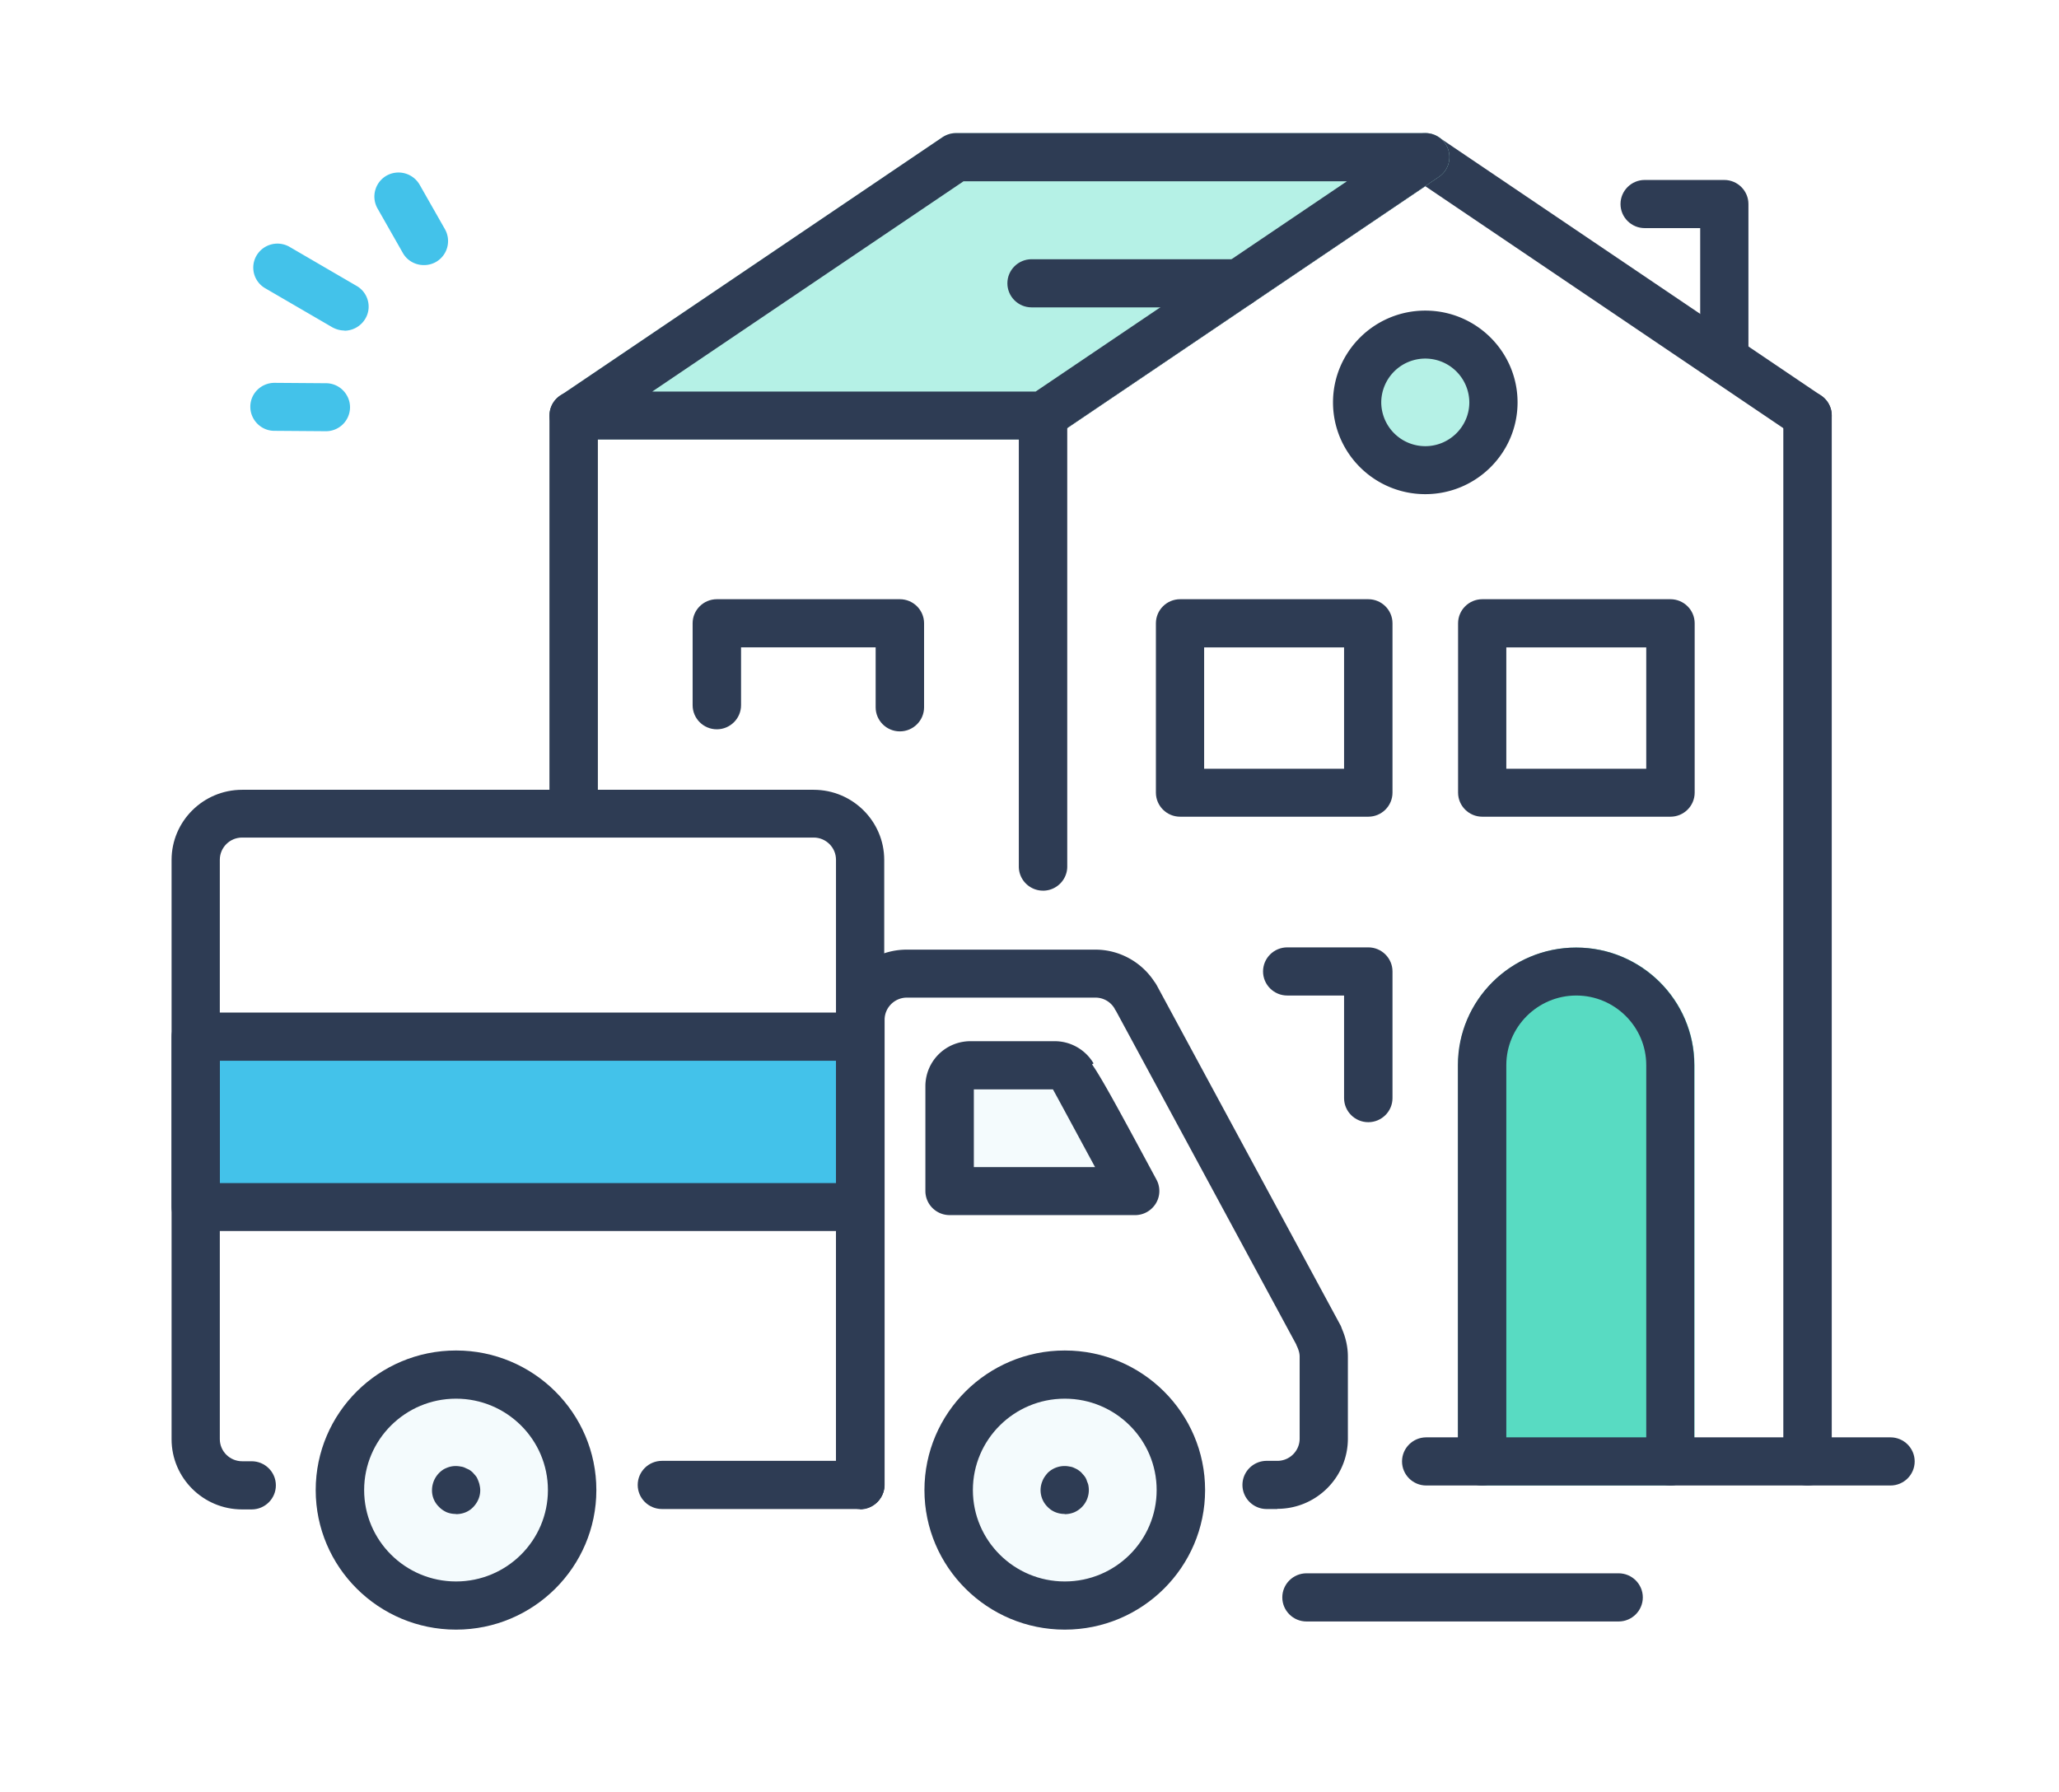 <svg width="108" height="94" fill="none" xmlns="http://www.w3.org/2000/svg"><g clip-path="url(#a)"><path d="M87.62 76.662v-20.79c0-2.715-2.21-4.913-4.94-4.913-2.73 0-4.94 2.198-4.94 4.914v20.79H87.62Z" fill="#58DBC2"/><path d="M87.62 77.925h-9.87c-.7 0-1.27-.566-1.27-1.263v-20.79c0-3.401 2.78-6.166 6.2-6.166 3.42 0 6.2 2.765 6.2 6.167v20.79c0 .696-.57 1.263-1.27 1.263h.01Zm-8.61-2.516h7.34V55.873c0-2.01-1.65-3.65-3.67-3.65s-3.67 1.64-3.67 3.65v19.536Z" fill="#58DBC2"/><path d="M47.2 38.366c-.7 0-1.27-.567-1.27-1.263v-3.144h-7.06v3.034c0 .697-.57 1.264-1.27 1.264-.7 0-1.27-.567-1.27-1.264v-4.297c0-.696.57-1.263 1.27-1.263h9.6c.7 0 1.27.567 1.27 1.263v4.407c0 .696-.57 1.263-1.27 1.263ZM71.77 42.842H61.9c-.7 0-1.27-.567-1.27-1.263v-8.883c0-.696.57-1.263 1.27-1.263h9.87c.7 0 1.27.567 1.27 1.263v8.883c0 .696-.57 1.263-1.27 1.263Zm-8.61-2.517h7.34V33.96h-7.34v6.366ZM71.77 58.867c-.7 0-1.27-.567-1.27-1.263v-5.382h-2.98c-.7 0-1.27-.567-1.27-1.263s.57-1.263 1.27-1.263h4.25c.7 0 1.27.567 1.27 1.263v6.645c0 .696-.57 1.263-1.27 1.263ZM87.62 42.842h-9.87c-.7 0-1.27-.567-1.27-1.263v-8.883c0-.696.57-1.263 1.27-1.263h9.87c.7 0 1.27.567 1.27 1.263v8.883c0 .696-.57 1.263-1.27 1.263Zm-8.61-2.517h7.34V33.96h-7.34v6.366ZM87.62 77.925c-.7 0-1.27-.566-1.27-1.263v-20.79c0-2.008-1.65-3.65-3.67-3.65s-3.67 1.642-3.67 3.65v20.79c0 .697-.57 1.263-1.27 1.263-.7 0-1.27-.566-1.27-1.263v-20.79c0-3.401 2.78-6.166 6.2-6.166 3.42 0 6.2 2.765 6.2 6.167v20.79c0 .696-.57 1.263-1.27 1.263h.02ZM94.81 77.925c-.7 0-1.27-.566-1.27-1.263V21.794c0-.696.57-1.263 1.27-1.263.7 0 1.27.567 1.27 1.263v54.868c0 .697-.57 1.263-1.27 1.263Z" fill="#2E3C54"/><path d="M94.81 23.057c-.24 0-.49-.07-.71-.218L74.76 9.768l-19.34 13.07c-.58.388-1.37.238-1.76-.339a1.26 1.26 0 0 1 .34-1.75L74.05 7.202c.43-.289.99-.289 1.42 0L95.52 20.75a1.254 1.254 0 0 1-.71 2.298v.01Z" fill="#2E3C54"/><path d="M30.09 21.794 50.15 8.246h24.61L54.71 21.794H30.09Z" fill="#B5F1E6"/><path d="M54.71 23.057H30.09a1.256 1.256 0 0 1-.71-2.297L49.43 7.202c.21-.14.46-.22.71-.22h24.62a1.256 1.256 0 0 1 .71 2.299L55.42 22.829c-.21.139-.46.218-.71.218v.01Zm-20.5-2.516h20.11L70.65 9.509H50.54L34.21 20.541Z" fill="#B5F1E6"/><path d="M54.71 23.057H30.09a1.256 1.256 0 0 1-.71-2.297L49.43 7.202c.21-.14.46-.22.71-.22h24.62a1.256 1.256 0 0 1 .71 2.299L55.42 22.829c-.21.139-.46.218-.71.218v.01Zm-20.5-2.516h20.11L70.65 9.509H50.54L34.21 20.541Z" fill="#2E3C54"/><path d="M30.09 43.926c-.7 0-1.27-.567-1.27-1.263V21.794c0-.696.57-1.263 1.27-1.263.7 0 1.27.567 1.27 1.263v20.879c0 .696-.57 1.263-1.27 1.263v-.01ZM99.16 77.925H74.81c-.7 0-1.27-.566-1.27-1.263 0-.696.57-1.263 1.27-1.263h24.35c.7 0 1.27.567 1.27 1.263 0 .697-.57 1.263-1.27 1.263ZM84.9 85.058H68.53c-.7 0-1.27-.567-1.27-1.264 0-.696.57-1.263 1.27-1.263H84.9c.7 0 1.27.567 1.27 1.263 0 .697-.57 1.264-1.27 1.264ZM64.96 16.124H54.11c-.7 0-1.27-.567-1.27-1.263s.57-1.263 1.27-1.263h10.85c.7 0 1.27.567 1.27 1.263s-.57 1.263-1.27 1.263ZM90.45 20.103c-.7 0-1.27-.567-1.27-1.263v-6.874h-2.91c-.7 0-1.27-.567-1.27-1.263s.57-1.263 1.27-1.263h4.17c.7 0 1.27.567 1.27 1.263v8.137c0 .696-.57 1.263-1.27 1.263h.01Z" fill="#2E3C54"/><path d="M74.76 24.659a3.56 3.56 0 0 0 3.57-3.551 3.56 3.56 0 0 0-3.57-3.551 3.56 3.56 0 0 0-3.57 3.55 3.56 3.56 0 0 0 3.57 3.552Z" fill="#B5F1E6"/><path d="M74.76 25.922c-2.67 0-4.84-2.158-4.84-4.814s2.17-4.815 4.84-4.815 4.84 2.159 4.84 4.815c0 2.656-2.17 4.814-4.84 4.814Zm0-7.112a2.311 2.311 0 0 0-2.31 2.298 2.311 2.311 0 0 0 2.31 2.297c1.27 0 2.31-1.034 2.31-2.297a2.311 2.311 0 0 0-2.31-2.298Z" fill="#2E3C54"/><path d="M18.07 17.338c-.22 0-.44-.06-.64-.17l-3.52-2.048a1.25 1.25 0 0 1-.45-1.721 1.272 1.272 0 0 1 1.73-.448l3.52 2.05c.6.347.81 1.123.45 1.72a1.28 1.28 0 0 1-1.09.627v-.01ZM17.09 22.62l-2.7-.02c-.7 0-1.26-.577-1.26-1.264 0-.696.57-1.253 1.27-1.253l2.7.02c.7 0 1.26.577 1.26 1.263a1.26 1.26 0 0 1-1.27 1.254ZM22.23 13.906c-.44 0-.87-.229-1.1-.637l-1.33-2.337a1.265 1.265 0 0 1 .48-1.721 1.28 1.28 0 0 1 1.73.477l1.33 2.338c.34.607.13 1.373-.48 1.72-.2.11-.41.16-.62.16h-.01Z" fill="#43C2EA"/><path d="M67 79.159h-.56c-.7 0-1.27-.567-1.27-1.263 0-.697.57-1.264 1.27-1.264H67c.65 0 1.17-.527 1.17-1.163v-4.307c0-.17-.05-.339-.13-.518-.02-.04-.04-.08-.05-.12l-9.46-17.506s-.05-.06-.06-.1a1.161 1.161 0 0 0-1-.586h-9.9c-.65 0-1.17.527-1.17 1.163v24.39c0 .697-.57 1.264-1.27 1.264-.7 0-1.27-.567-1.27-1.263v-24.39c0-2.03 1.66-3.681 3.7-3.681h9.9c1.24 0 2.41.637 3.09 1.681.05.06.09.13.13.199l9.61 17.785c.04.07.07.14.09.21.21.477.32.974.32 1.472v4.306c0 2.03-1.66 3.681-3.7 3.681v.01Z" fill="#2E3C54"/><g opacity=".24"><path opacity=".24" d="M49.81 62.17v-5.193c0-.597.49-1.084 1.09-1.084h4.43c.4 0 .75.218.94.547 0 0 2 3.7 3.28 6.058h-9.74v-.329Z" fill="#43C2EA"/><path opacity=".24" d="M59.55 63.74h-9.74c-.7 0-1.27-.566-1.27-1.262v-5.511a2.358 2.358 0 0 1 2.36-2.348h4.43c.83 0 1.61.448 2.03 1.164l-.08.05c.54.776 1.44 2.447 3.38 6.048.21.388.2.865-.03 1.243-.23.378-.64.617-1.09.617h.01Zm-8.47-2.516h6.36c-.97-1.79-1.96-3.63-2.21-4.078h-4.15v4.078Z" fill="#2E3C54"/></g><path d="M59.55 63.74h-9.74c-.7 0-1.27-.566-1.27-1.262v-5.511a2.358 2.358 0 0 1 2.36-2.348h4.43c.83 0 1.61.448 2.03 1.164l-.08.05c.54.776 1.44 2.447 3.38 6.048.21.388.2.865-.03 1.243-.23.378-.64.617-1.09.617h.01Zm-8.47-2.516h6.36c-.97-1.79-1.96-3.63-2.21-4.078h-4.15v4.078Z" fill="#2E3C54"/><path d="M45.13 54.38H10.27v8.933h34.86v-8.932Z" fill="#43C2EA"/><path d="M45.12 64.576H10.27c-.7 0-1.27-.566-1.27-1.263v-8.932c0-.697.57-1.264 1.27-1.264h34.85c.7 0 1.27.567 1.27 1.264v8.932c0 .697-.57 1.263-1.27 1.263ZM11.53 62.06h32.33v-6.416H11.53v6.416Z" fill="#2E3C54"/><path d="M45.12 79.159c-.7 0-1.27-.567-1.27-1.263V45.1c0-.647-.53-1.164-1.17-1.164H12.7c-.65 0-1.17.528-1.17 1.164V75.49c0 .646.53 1.163 1.17 1.163h.5c.7 0 1.27.567 1.27 1.264 0 .696-.57 1.263-1.27 1.263h-.5c-2.04 0-3.7-1.651-3.7-3.68V45.11c0-2.03 1.66-3.68 3.7-3.68h29.98c2.04 0 3.7 1.65 3.7 3.68v32.806c0 .696-.57 1.263-1.27 1.263l.01-.02Z" fill="#2E3C54"/><g opacity=".24"><path opacity=".24" d="M30.01 78.164c0 3.342-2.73 6.058-6.09 6.058s-6.09-2.716-6.09-6.058c0-3.342 2.73-6.058 6.09-6.058s6.09 2.716 6.09 6.058Z" fill="#43C2EA"/><path opacity=".24" d="M23.92 85.485c-4.06 0-7.36-3.282-7.36-7.32 0-4.04 3.3-7.322 7.36-7.322 4.06 0 7.36 3.283 7.36 7.321 0 4.039-3.3 7.321-7.36 7.321Zm0-12.115c-2.66 0-4.82 2.148-4.82 4.794 0 2.646 2.16 4.795 4.82 4.795s4.82-2.149 4.82-4.795-2.16-4.794-4.82-4.794Z" fill="#2E3C54"/></g><g opacity=".24"><path opacity=".24" d="M55.85 84.222c3.363 0 6.09-2.712 6.09-6.058 0-3.345-2.727-6.058-6.09-6.058-3.364 0-6.09 2.713-6.09 6.058 0 3.346 2.726 6.058 6.09 6.058Z" fill="#43C2EA"/><path opacity=".24" d="M55.85 85.485c-4.06 0-7.36-3.282-7.36-7.32 0-4.04 3.3-7.322 7.36-7.322 4.06 0 7.36 3.283 7.36 7.321 0 4.039-3.3 7.321-7.36 7.321Zm0-12.115c-2.66 0-4.82 2.148-4.82 4.794 0 2.646 2.16 4.795 4.82 4.795s4.82-2.149 4.82-4.795-2.16-4.794-4.82-4.794Z" fill="#2E3C54"/></g><path d="M23.92 85.485c-4.06 0-7.36-3.282-7.36-7.32 0-4.04 3.3-7.322 7.36-7.322 4.06 0 7.36 3.283 7.36 7.321 0 4.039-3.3 7.321-7.36 7.321Zm0-12.115c-2.66 0-4.82 2.148-4.82 4.794 0 2.646 2.16 4.795 4.82 4.795s4.82-2.149 4.82-4.795-2.16-4.794-4.82-4.794ZM55.85 85.485c-4.06 0-7.36-3.282-7.36-7.32 0-4.04 3.3-7.322 7.36-7.322 4.06 0 7.36 3.283 7.36 7.321 0 4.039-3.3 7.321-7.36 7.321Zm0-12.115c-2.66 0-4.82 2.148-4.82 4.794 0 2.646 2.16 4.795 4.82 4.795s4.82-2.149 4.82-4.795-2.16-4.794-4.82-4.794ZM45.12 79.159h-10.4c-.7 0-1.27-.567-1.27-1.263 0-.697.57-1.264 1.27-1.264h10.4c.7 0 1.27.567 1.27 1.264 0 .696-.57 1.263-1.27 1.263Z" fill="#2E3C54"/><path d="M23.91 79.418c-.17 0-.33-.03-.48-.09-.15-.07-.29-.16-.4-.279a1.19 1.19 0 0 1-.37-.885 1.295 1.295 0 0 1 .56-1.054c.07-.05.14-.08.21-.11.24-.099.48-.119.73-.07.08.01.16.03.24.07.08.04.16.07.23.11.07.05.14.1.19.159.05.06.11.12.16.189.05.07.08.15.11.229.03.08.06.159.07.239.02.08.03.169.03.248 0 .338-.14.647-.37.885-.24.25-.56.368-.9.368l-.01-.01ZM55.85 79.418c-.34 0-.66-.12-.9-.369a1.23 1.23 0 0 1-.27-1.362c.06-.16.16-.289.27-.418.29-.288.72-.428 1.15-.338.08.01.16.03.24.07.07.03.15.069.21.109.07.05.14.1.19.159.06.07.11.12.16.189.05.07.09.15.11.229.03.08.07.159.08.239a1.272 1.272 0 0 1-.76 1.412c-.16.06-.31.09-.48.09v-.01ZM54.71 46.721c-.7 0-1.27-.566-1.27-1.263V21.794c0-.696.57-1.263 1.27-1.263.7 0 1.27.567 1.27 1.263v23.664c0 .697-.57 1.264-1.27 1.264Z" fill="#2E3C54"/></g><defs><clipPath id="a"><path fill="#fff" d="M0 0h108v94H0z"/></clipPath></defs></svg>